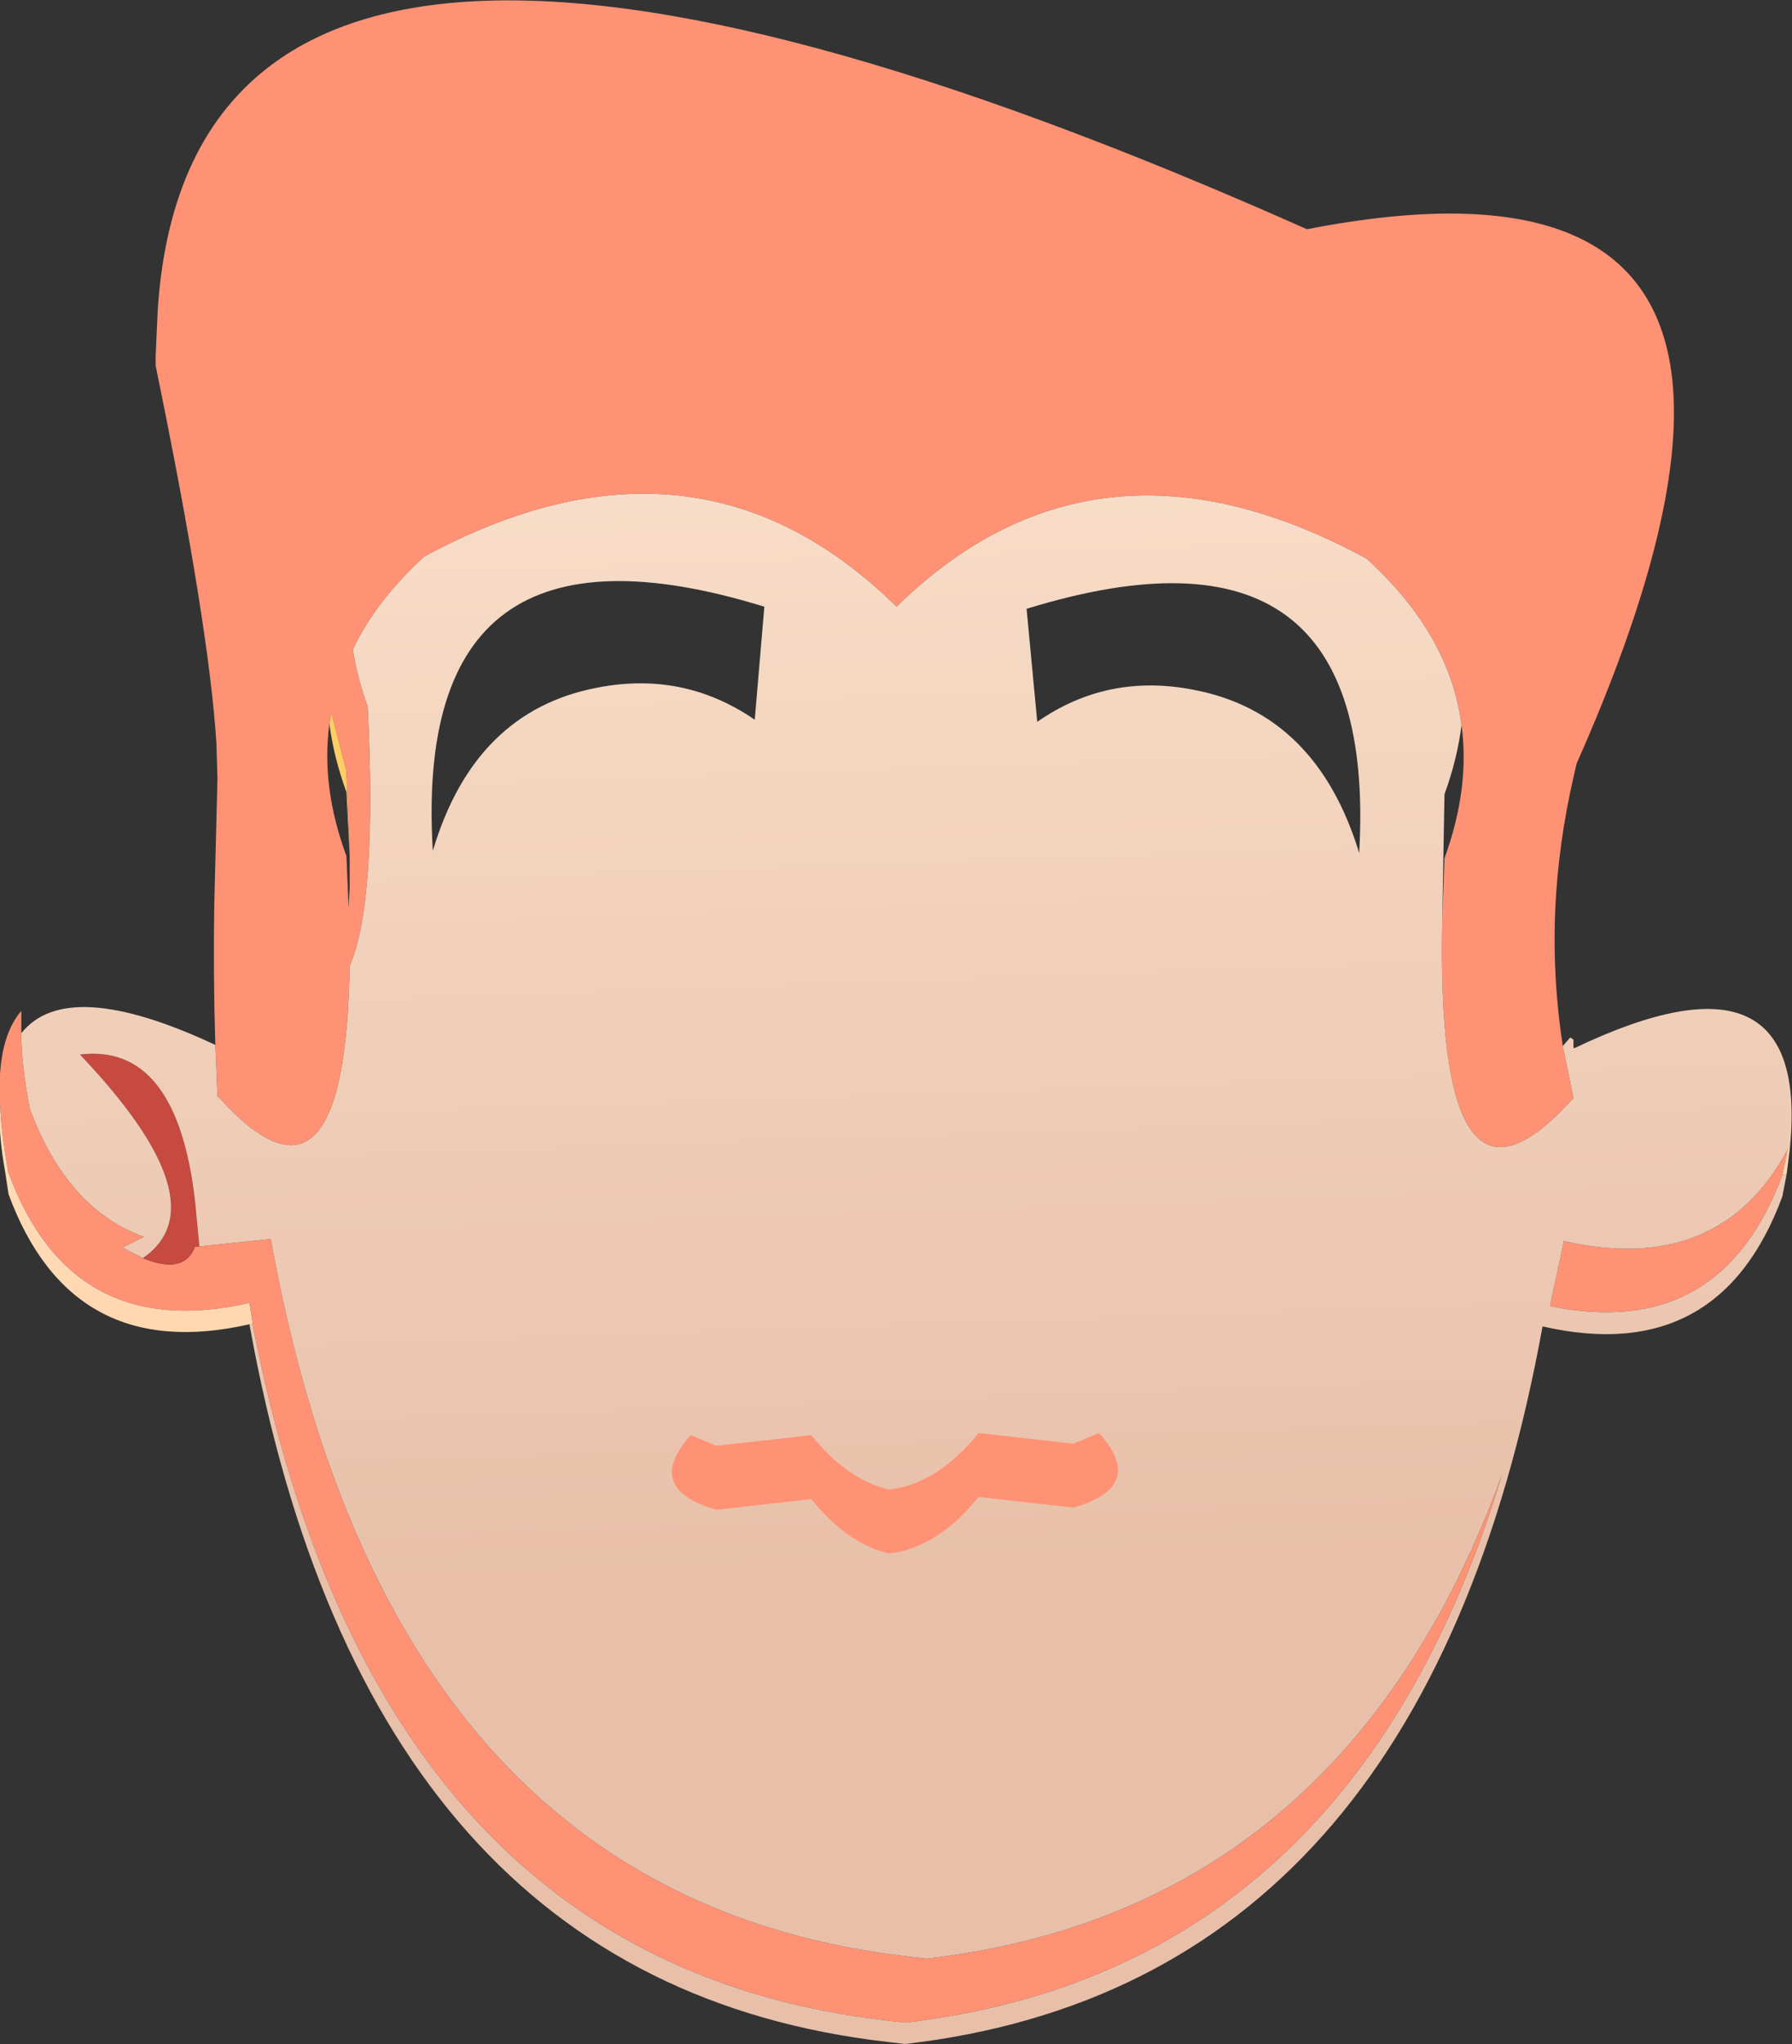 <?xml version="1.0" encoding="UTF-8" standalone="no"?>
<svg xmlns:xlink="http://www.w3.org/1999/xlink" height="95.85px" width="84.05px" xmlns="http://www.w3.org/2000/svg">
  <rect width="100%" height="100%" fill="#333333" stroke="none"/>
  <g transform="matrix(1.0, 0.0, 0.0, 1.0, -0.05, 0.0)">
    <path d="M83.65 55.1 Q80.75 62.9 72.75 61.25 L73.4 58.2 Q80.7 59.85 83.9 53.9 L83.65 55.1 M73.35 49.05 L73.85 51.5 73.7 51.65 Q67.35 58.6 67.7 43.0 L67.8 40.25 Q69.0 36.95 68.6 34.0 68.05 29.75 64.15 26.2 51.45 19.3 42.1 28.45 32.7 19.2 19.95 26.1 17.7 28.15 16.6 30.45 16.8 31.75 17.3 33.15 17.75 42.3 16.45 45.3 16.25 57.95 10.4 51.55 L10.25 51.4 10.15 49.0 Q10.05 45.8 10.1 42.4 L10.25 36.5 10.2 34.85 Q9.85 29.3 7.35 17.15 L7.35 16.7 7.45 14.5 Q9.25 -12.45 61.35 10.75 77.5 7.6 78.5 17.95 79.1 24.3 74.0 35.8 L73.85 36.45 Q73.15 39.5 73.0 42.55 72.85 45.8 73.35 49.05 M1.05 48.45 Q1.05 49.95 1.45 52.0 3.2 56.7 6.8 58.0 L5.8 58.5 6.75 59.0 Q8.7 59.8 9.2 58.45 L9.4 58.45 12.75 58.1 Q18.3 88.95 42.65 91.75 L43.5 91.85 Q63.05 89.6 70.5 69.15 63.45 92.4 42.5 94.85 L41.65 94.75 Q17.7 92.0 11.9 62.1 L11.9 62.05 11.75 61.1 Q3.4 63.0 0.45 55.0 0.1 53.15 0.05 51.65 -0.1 48.75 1.05 47.4 L1.05 48.45 M16.45 40.1 L16.3 36.15 15.6 33.45 15.5 33.9 15.5 33.95 Q15.1 36.9 16.3 40.15 L16.4 42.55 16.45 41.65 16.45 40.1" fill="#ff9274" fill-rule="evenodd" stroke="none"/>
    <path d="M83.85 55.05 L83.65 55.1 83.9 53.9 84.0 53.85 83.85 55.05 M11.9 62.1 L11.75 62.1 Q3.4 64.0 0.45 56.0 L0.3 55.0 Q-0.05 53.1 0.05 51.65 0.1 53.15 0.45 55.0 3.4 63.0 11.75 61.1 L11.9 62.05 11.9 62.1" fill="url(#gradient0)" fill-rule="evenodd" stroke="none"/>
    <path d="M15.5 33.95 L15.5 33.9 15.6 33.45 16.3 36.15 16.45 40.1 16.3 37.15 Q15.7 35.5 15.5 33.95" fill="#ffcc66" fill-rule="evenodd" stroke="none"/>
    <path d="M6.75 59.0 Q10.45 56.45 3.8 49.45 8.35 48.9 9.2 56.35 L9.4 58.45 9.2 58.45 Q8.7 59.8 6.75 59.0" fill="#c64a3f" fill-rule="evenodd" stroke="none"/>
    <path d="M83.85 55.05 L83.65 56.1 Q80.7 64.1 72.4 62.2 66.8 93.05 42.5 95.85 L41.65 95.75 Q17.3 92.95 11.75 62.1 L11.9 62.1 Q17.7 92.0 41.65 94.75 L42.5 94.85 Q63.45 92.4 70.5 69.15 63.05 89.6 43.5 91.85 L42.65 91.75 Q18.3 88.95 12.75 58.1 L9.4 58.45 9.2 56.35 Q8.35 48.9 3.8 49.45 10.45 56.45 6.75 59.0 L5.8 58.5 6.8 58.0 Q3.2 56.7 1.45 52.0 1.05 49.95 1.05 48.45 3.2 45.75 10.15 49.0 L10.25 51.4 10.4 51.55 Q16.25 57.95 16.45 45.3 17.75 42.3 17.3 33.15 16.8 31.75 16.6 30.45 17.7 28.15 19.95 26.1 32.7 19.2 42.1 28.45 51.45 19.3 64.15 26.2 68.05 29.75 68.6 34.0 68.4 35.6 67.8 37.25 L67.7 43.0 Q67.35 58.6 73.7 51.65 L73.85 51.5 73.35 49.05 73.7 48.65 73.85 48.75 73.85 49.05 73.85 49.15 73.9 49.15 Q85.0 43.85 84.0 53.85 L83.9 53.9 Q80.7 59.85 73.4 58.2 L72.75 61.25 Q80.75 62.9 83.65 55.1 L83.85 55.05 M48.2 28.55 L48.7 33.85 Q52.0 31.55 56.05 32.35 61.8 33.45 63.8 40.0 64.75 23.45 48.2 28.55 M20.35 39.9 Q22.3 33.35 28.05 32.25 32.1 31.45 35.45 33.75 L35.9 28.45 Q19.35 23.35 20.35 39.9" fill="url(#gradient1)" fill-rule="evenodd" stroke="none"/>
    <path d="M33.65 67.8 L38.1 67.3 Q39.8 69.4 41.75 69.85 44.0 69.6 45.95 67.2 L50.4 67.7 51.6 67.2 Q53.85 69.7 50.4 70.7 L45.95 70.2 Q44.0 72.6 41.75 72.85 39.8 72.4 38.1 70.3 L33.65 70.8 Q30.2 69.8 32.45 67.3 L33.65 67.8" fill="#ff9274" fill-rule="evenodd" stroke="none"/>
  </g>
  <defs>
    <linearGradient gradientTransform="matrix(-0.001, -0.046, 0.058, -0.002, 31.05, 53.05)" gradientUnits="userSpaceOnUse" id="gradient0" spreadMethod="pad" x1="-819.2" x2="819.2">
      <stop offset="0.0" stop-color="#ffcc99"/>
      <stop offset="1.0" stop-color="#ffead5"/>
    </linearGradient>
    <linearGradient gradientTransform="matrix(-0.001, -0.046, 0.058, -0.002, 231.75, 29.55)" gradientUnits="userSpaceOnUse" id="gradient1" spreadMethod="pad" x1="-819.2" x2="819.2">
      <stop offset="0.0" stop-color="#e8c0aa"/>
      <stop offset="1.0" stop-color="#ffead5"/>
    </linearGradient>
  </defs>
</svg>
